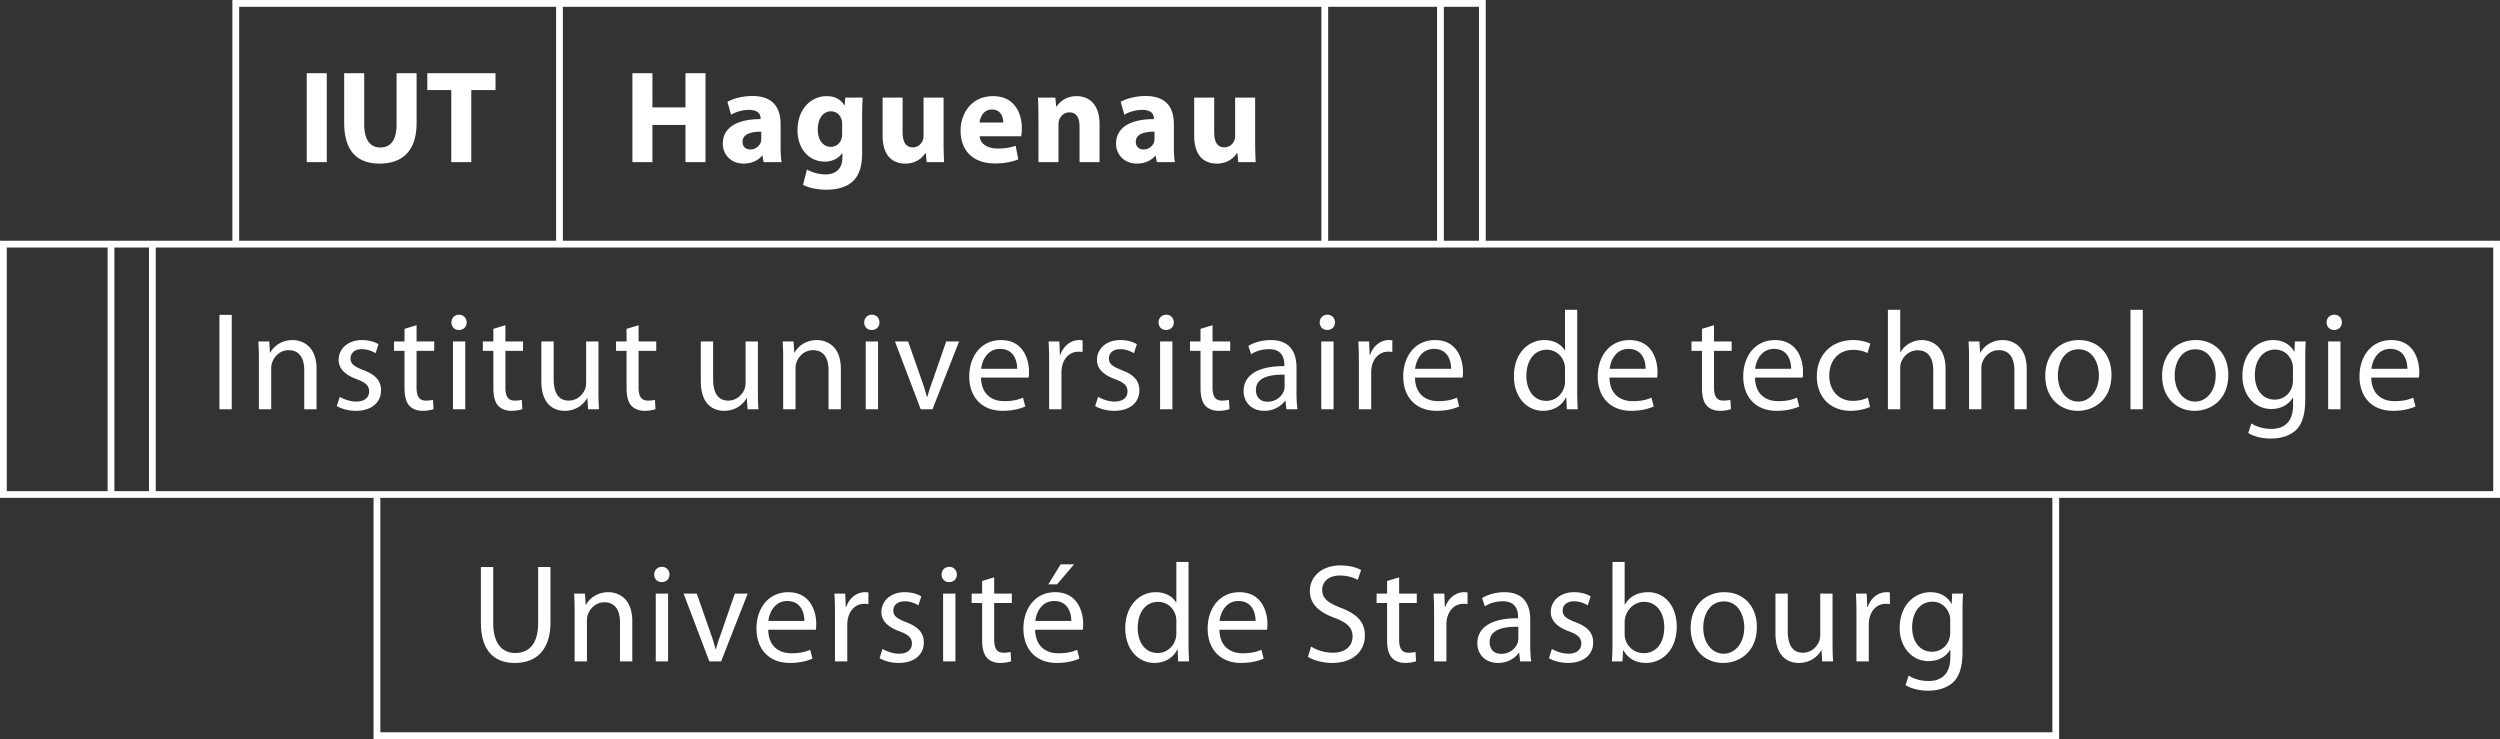 <svg xmlns="http://www.w3.org/2000/svg" width="811.841" height="240" viewBox="0 0 811.841 240"><rect x="0" y="0" width="811.841" height="240" fill="#333333" stroke="none"/><path d="M99.615 52.649h6.5V23.767h-6.5V52.65zm29.17-12.298c0 5.142-1.882 7.542-5.302 7.542-3.292 0-5.217-2.529-5.217-7.542V23.767h-6.5V39.88c0 9.17 4.234 13.242 11.503 13.242 7.526 0 12.015-4.243 12.015-13.156V23.767h-6.499v16.584zm9.978-11.099h7.782v23.397h6.5V29.252h7.868v-5.485h-22.15v5.485zm83.837 5.614h-10.733V23.767h-6.5V52.65h6.5V40.565H222.6v12.084h6.499V23.767H222.6v11.099zm30.889 5.399c0-4.97-2.18-9.084-9.152-9.084-3.805 0-6.67 1.072-8.124 1.885l1.198 4.2c1.368-.858 3.635-1.585 5.772-1.585 3.207 0 3.807 1.585 3.807 2.742v.257c-7.399 0-12.273 2.57-12.273 8.012 0 3.344 2.523 6.429 6.756 6.429 2.48 0 4.619-.9 5.987-2.572h.128l.384 2.1h5.86c-.257-1.158-.343-3.085-.343-5.056v-7.328zm-6.286 4.756c0 .386-.043.772-.129 1.115-.427 1.328-1.796 2.4-3.378 2.4-1.453 0-2.566-.815-2.566-2.486 0-2.486 2.652-3.3 6.073-3.3v2.271zm27.08-10.798h-.085c-1.069-1.757-2.865-3-5.73-3-5.174 0-9.493 4.286-9.493 11.056 0 6 3.678 10.198 8.851 10.198 2.396 0 4.405-.986 5.644-2.7h.086v1.329c0 3.9-2.352 5.528-5.43 5.528-2.48 0-4.746-.814-6.073-1.585l-1.282 4.97c1.882 1.03 4.746 1.586 7.526 1.586 3.078 0 6.2-.6 8.467-2.572 2.394-2.098 3.207-5.399 3.207-9.426V37.95c0-3.128.084-4.885.17-6.256h-5.644l-.213 2.528zm-.813 9.084c0 .558-.043 1.244-.213 1.757-.428 1.5-1.753 2.614-3.464 2.614-2.694 0-4.233-2.442-4.233-5.57 0-3.814 1.882-5.957 4.276-5.957 1.796 0 3.036 1.158 3.507 2.872.084.386.127.813.127 1.199v3.085zm32.94-11.612h-6.499v12.47c0 .556-.086 1.028-.257 1.414-.386 1.029-1.454 2.27-3.25 2.27-2.31 0-3.293-1.842-3.293-4.885v-11.27h-6.5v12.299c0 6.47 3.079 9.128 7.356 9.128 3.762 0 5.73-2.143 6.542-3.428h.128l.3 2.956h5.644c-.085-1.757-.17-3.985-.17-6.727V31.695zm16.09-.472c-7.269 0-10.56 5.87-10.56 11.185 0 6.556 4.062 10.67 11.16 10.67 2.823 0 5.43-.429 7.57-1.328l-.857-4.414c-1.753.6-3.549.9-5.772.9-3.036 0-5.73-1.286-5.9-3.987h13.469c.085-.47.214-1.455.214-2.57 0-5.185-2.566-10.456-9.323-10.456zm-4.403 8.571c.17-1.715 1.282-4.242 4.02-4.242 2.993 0 3.677 2.656 3.677 4.242h-7.697zm31.484-8.571c-3.506 0-5.601 2.015-6.456 3.386h-.13l-.297-2.914h-5.646c.086 1.886.172 4.07.172 6.685V52.65h6.5V40.565c0-.6.042-1.2.213-1.628.47-1.2 1.539-2.443 3.335-2.443 2.352 0 3.293 1.843 3.293 4.543v11.612h6.5V40.265c0-6.17-3.207-9.042-7.484-9.042zm31.614 9.042c0-4.97-2.18-9.084-9.15-9.084-3.806 0-6.67 1.072-8.125 1.885l1.198 4.2c1.368-.858 3.634-1.585 5.772-1.585 3.207 0 3.806 1.585 3.806 2.742v.257c-7.398 0-12.272 2.57-12.272 8.012 0 3.344 2.522 6.429 6.756 6.429 2.48 0 4.618-.9 5.987-2.572h.127l.385 2.1h5.86c-.258-1.158-.344-3.085-.344-5.056v-7.328zm-6.285 4.756c0 .386-.043.772-.13 1.115-.427 1.328-1.795 2.4-3.377 2.4-1.453 0-2.566-.815-2.566-2.486 0-2.486 2.652-3.3 6.073-3.3v2.271zm32.681-13.326h-6.499v12.47c0 .556-.086 1.028-.256 1.414-.386 1.029-1.455 2.27-3.25 2.27-2.31 0-3.294-1.842-3.294-4.885v-11.27h-6.499v12.299c0 6.47 3.078 9.128 7.356 9.128 3.762 0 5.73-2.143 6.542-3.428h.127l.3 2.956h5.644c-.084-1.757-.17-3.985-.17-6.727V31.695zM75.26 102.245h-4v30.664h4v-30.663zm8.81 30.664h4.001V119.67c0-.683.09-1.365.273-1.866.727-2.229 2.772-4.094 5.363-4.094 3.772 0 5.09 2.957 5.09 6.505v12.694h4v-13.103c0-7.551-4.727-9.372-7.772-9.372-3.636 0-6.182 2.047-7.272 4.095h-.09l-.229-3.64h-3.545c.136 1.82.182 3.64.182 5.96v16.06zm31.576-2.501c-2 0-4.09-.82-5.317-1.547l-.954 3.001c1.545.91 3.773 1.546 6.181 1.546 5.136 0 8.181-2.728 8.181-6.64 0-3.277-2-5.187-5.773-6.597-2.863-1.138-4.135-1.957-4.135-3.777 0-1.638 1.272-3.002 3.636-3.002 2.045 0 3.636.773 4.5 1.318l.953-2.912c-1.181-.773-3.135-1.364-5.363-1.364-4.681 0-7.59 2.912-7.59 6.46 0 2.64 1.865 4.777 5.863 6.233 2.91 1.093 4.045 2.094 4.045 4.005 0 1.864-1.362 3.276-4.227 3.276zm15.72-4.458c0 2.59.454 4.547 1.544 5.777.955 1.044 2.454 1.681 4.319 1.681 1.545 0 2.772-.272 3.544-.545l-.18-3.046c-.592.18-1.228.272-2.32.272-2.226 0-3-1.549-3-4.277v-11.875H141v-3.048h-5.727v-5.277l-3.909 1.182v4.095h-3.41v3.048h3.41v12.013zm15.717 6.96h4v-22.02h-4v22.02zm1.909-25.752c1.59 0 2.546-1.091 2.546-2.457 0-1.41-1.001-2.501-2.456-2.501-1.499 0-2.498 1.137-2.498 2.501 0 1.366.954 2.457 2.408 2.457zm11.22 18.792c0 2.59.455 4.547 1.546 5.777.955 1.044 2.454 1.681 4.318 1.681 1.545 0 2.773-.272 3.545-.545l-.181-3.046c-.591.18-1.228.272-2.32.272-2.226 0-2.999-1.549-2.999-4.277v-11.875h5.728v-3.048h-5.728v-5.277l-3.908 1.182v4.095h-3.41v3.048h3.41v12.013zm23.173 7.458c3.908 0 6.272-2.318 7.272-4.093h.09l.228 3.594h3.544c-.136-1.73-.18-3.73-.18-6.05v-15.97h-4v13.467c0 .773-.137 1.502-.364 2.047-.727 1.819-2.591 3.686-5.272 3.686-3.59 0-4.909-2.866-4.909-7.052v-12.148h-4v12.876c0 7.69 4.137 9.643 7.59 9.643zm20.078-7.458c0 2.59.454 4.547 1.544 5.777.956 1.044 2.454 1.681 4.32 1.681 1.544 0 2.772-.272 3.543-.545l-.182-3.046c-.59.18-1.226.272-2.318.272-2.226 0-2.999-1.549-2.999-4.277v-11.875h5.727v-3.048h-5.727v-5.277l-3.908 1.182v4.095h-3.41v3.048h3.41v12.013zm31.701 7.458c3.909 0 6.273-2.318 7.273-4.093h.09l.228 3.594h3.544c-.136-1.73-.18-3.73-.18-6.05v-15.97h-4v13.467c0 .773-.137 1.502-.364 2.047-.727 1.819-2.592 3.686-5.272 3.686-3.59 0-4.909-2.866-4.909-7.052v-12.148h-4v12.876c0 7.69 4.137 9.643 7.59 9.643zm19.169-.499h4V119.67c0-.683.09-1.365.273-1.866.727-2.229 2.772-4.094 5.363-4.094 3.772 0 5.09 2.957 5.09 6.505v12.694h4v-13.103c0-7.551-4.727-9.372-7.772-9.372-3.636 0-6.182 2.047-7.272 4.095h-.09l-.229-3.64h-3.545c.136 1.82.182 3.64.182 5.96v16.06zm28.713-25.75c1.59 0 2.546-1.092 2.546-2.458 0-1.41-1.002-2.501-2.456-2.501-1.499 0-2.499 1.137-2.499 2.501 0 1.366.954 2.457 2.409 2.457zm-1.91 25.75h4v-22.02h-4v22.02zm21.675 0l8.636-22.02h-4.181l-4.273 12.33c-.727 2.048-1.364 3.867-1.863 5.685h-.136c-.455-1.818-1.046-3.637-1.773-5.685l-4.318-12.33h-4.273l8.363 22.02h3.818zm22.761.5c3.5 0 5.954-.772 7.363-1.41l-.727-2.865c-1.455.637-3.228 1.136-6.09 1.136-4.045 0-7.455-2.23-7.545-7.642h15.453c.09-.456.137-1.047.137-1.866 0-4.05-1.865-10.328-9.091-10.328-6.409 0-10.317 5.187-10.317 11.83 0 6.64 4.044 11.144 10.817 11.144zm-.819-20.109c4.5 0 5.592 3.959 5.546 6.46h-11.68c.317-2.775 2.044-6.46 6.134-6.46zm15.942 19.61h4v-11.738c0-.638.045-1.32.136-1.866.545-3.002 2.545-5.095 5.363-5.095.545 0 .954 0 1.364.09v-3.776c-.364-.045-.682-.09-1.091-.09-2.682 0-5.136 1.864-6.136 4.822h-.136l-.183-4.368h-3.5c.137 2.047.183 4.277.183 6.87v15.15zm21.218-2.502c-2 0-4.09-.82-5.317-1.547l-.955 3.001c1.546.91 3.773 1.546 6.182 1.546 5.136 0 8.181-2.728 8.181-6.64 0-3.277-2-5.187-5.773-6.597-2.863-1.138-4.135-1.957-4.135-3.777 0-1.638 1.272-3.002 3.636-3.002 2.045 0 3.636.773 4.5 1.318l.953-2.912c-1.18-.773-3.135-1.364-5.363-1.364-4.682 0-7.59 2.912-7.59 6.46 0 2.64 1.864 4.777 5.863 6.233 2.909 1.093 4.045 2.094 4.045 4.005 0 1.864-1.363 3.276-4.227 3.276zm16.717-23.25c1.59 0 2.546-1.091 2.546-2.457 0-1.41-1.001-2.501-2.455-2.501-1.5 0-2.499 1.137-2.499 2.501 0 1.366.954 2.457 2.408 2.457zm-1.909 25.751h4v-22.02h-4v22.02zm13.13-6.96c0 2.591.455 4.548 1.545 5.778.955 1.044 2.454 1.681 4.319 1.681 1.544 0 2.772-.272 3.544-.545l-.18-3.046c-.592.18-1.229.272-2.32.272-2.226 0-3-1.549-3-4.277v-11.875h5.728v-3.048h-5.727v-5.277l-3.909 1.182v4.095h-3.41v3.048h3.41v12.013zm13.992 1.137c0 3.184 2.272 6.322 6.727 6.322 3.136 0 5.5-1.546 6.727-3.273h.138l.316 2.774h3.591c-.227-1.5-.318-3.368-.318-5.278v-8.233c0-4.368-1.635-8.964-8.363-8.964-2.774 0-5.454.773-7.273 1.91l.91 2.686c1.545-1.047 3.681-1.638 5.773-1.638 4.5-.046 5 3.275 5 5.049v.456c-8.5-.046-13.228 2.866-13.228 8.189zm13.317-5.415v3.823c0 .364-.043.817-.181 1.273-.637 1.865-2.499 3.686-5.408 3.686-2 0-3.728-1.184-3.728-3.823 0-4.276 4.953-5.05 9.317-4.959zm11.899 11.238h3.999v-22.02h-4v22.02zm1.908-25.75c1.592 0 2.547-1.092 2.547-2.458 0-1.41-1.001-2.501-2.456-2.501-1.5 0-2.498 1.137-2.498 2.501 0 1.366.952 2.457 2.407 2.457zm10.312 25.75h4v-11.737c0-.638.045-1.32.137-1.866.545-3.002 2.545-5.095 5.362-5.095.545 0 .955 0 1.362.09v-3.776c-.361-.045-.68-.09-1.09-.09-2.682 0-5.135 1.864-6.136 4.822h-.135l-.183-4.368h-3.5c.138 2.047.183 4.277.183 6.87v15.15zm25.22.5c3.499 0 5.952-.772 7.36-1.41l-.726-2.865c-1.454.637-3.227 1.136-6.09 1.136-4.045 0-7.456-2.23-7.545-7.642h15.454c.089-.456.135-1.047.135-1.866 0-4.05-1.865-10.328-9.09-10.328-6.41 0-10.317 5.187-10.317 11.83 0 6.64 4.045 11.144 10.818 11.144zm-.821-20.109c4.5 0 5.59 3.959 5.545 6.46h-11.679c.316-2.775 2.043-6.46 6.134-6.46zM167.163 215.28c6.635 0 11.59-3.82 11.59-13.238v-17.924h-4v18.196c0 6.736-2.955 9.736-7.454 9.736-4.09 0-7.136-2.911-7.136-9.736v-18.196h-3.999v18.061c0 9.553 4.726 13.102 10.999 13.102zm19.438-.499h4v-13.239c0-.682.09-1.365.273-1.867.727-2.23 2.772-4.094 5.363-4.094 3.772 0 5.09 2.958 5.09 6.506v12.694h4v-13.104c0-7.55-4.727-9.372-7.772-9.372-3.636 0-6.182 2.048-7.272 4.097h-.092l-.227-3.64h-3.545c.137 1.818.182 3.64.182 5.958v16.061zm28.26-25.752c1.59 0 2.545-1.09 2.545-2.455 0-1.412-1-2.502-2.455-2.502-1.5 0-2.499 1.136-2.499 2.502s.954 2.455 2.408 2.455zm-1.91 25.752h4v-22.02h-4v22.02zm21.22 0l8.636-22.02h-4.181l-4.273 12.33c-.727 2.048-1.364 3.867-1.863 5.686h-.136c-.455-1.82-1.046-3.638-1.773-5.686l-4.318-12.33h-4.273l8.363 22.02h3.818zm22.307.5c3.5 0 5.954-.772 7.362-1.409l-.727-2.866c-1.454.637-3.227 1.136-6.09 1.136-4.045 0-7.455-2.229-7.545-7.642h15.454c.09-.456.136-1.047.136-1.868 0-4.047-1.863-10.327-9.09-10.327-6.41 0-10.318 5.187-10.318 11.83 0 6.642 4.045 11.146 10.818 11.146zm-.82-20.11c4.5 0 5.592 3.959 5.546 6.46h-11.68c.317-2.774 2.045-6.46 6.135-6.46zm15.489 19.61h4v-11.738c0-.637.045-1.32.136-1.865.545-3.003 2.545-5.095 5.363-5.095.545 0 .954 0 1.363.09v-3.776c-.363-.046-.681-.092-1.09-.092-2.682 0-5.136 1.865-6.136 4.822h-.136l-.183-4.366h-3.5c.138 2.046.183 4.278.183 6.87v15.15zm20.763-2.501c-2 0-4.089-.82-5.317-1.546l-.955 3c1.546.91 3.774 1.547 6.182 1.547 5.136 0 8.181-2.729 8.181-6.641 0-3.277-1.999-5.187-5.773-6.598-2.863-1.136-4.135-1.957-4.135-3.776 0-1.638 1.272-3.003 3.636-3.003 2.045 0 3.636.774 4.5 1.32l.953-2.912c-1.18-.775-3.135-1.366-5.363-1.366-4.681 0-7.59 2.912-7.59 6.46 0 2.64 1.865 4.777 5.863 6.234 2.91 1.093 4.045 2.094 4.045 4.005 0 1.864-1.362 3.276-4.227 3.276zm16.264-23.25c1.591 0 2.546-1.09 2.546-2.456 0-1.412-1-2.502-2.455-2.502-1.5 0-2.499 1.136-2.499 2.502s.954 2.455 2.408 2.455zm-1.909 25.751h4v-22.02h-4v22.02zm12.675-6.96c0 2.591.455 4.548 1.545 5.778.956 1.045 2.454 1.682 4.32 1.682 1.544 0 2.772-.273 3.543-.546l-.182-3.046c-.59.18-1.226.272-2.318.272-2.226 0-2.999-1.549-2.999-4.277v-11.876h5.727v-3.047h-5.727v-5.278l-3.909 1.182v4.096h-3.409v3.047h3.41v12.014zm24.22 7.46c3.5 0 5.953-.772 7.362-1.409l-.727-2.866c-1.455.637-3.228 1.136-6.09 1.136-4.045 0-7.455-2.229-7.545-7.642h15.453c.09-.456.137-1.047.137-1.868 0-4.047-1.865-10.327-9.091-10.327-6.409 0-10.317 5.187-10.317 11.83 0 6.642 4.044 11.146 10.817 11.146zm-.82-20.11c4.5 0 5.591 3.959 5.546 6.46h-11.68c.317-2.774 2.044-6.46 6.134-6.46zm6.455-11.92h-4.363l-4 6.507h2.818l5.545-6.506zm26.073 32.03c3.59 0 6.227-1.865 7.409-4.32h.136l.182 3.82h3.546c-.092-1.5-.182-3.729-.182-5.685V182.48h-3.955v13.147h-.09c-1-1.73-3.227-3.322-6.637-3.322-5.317 0-9.908 4.458-9.862 11.785 0 6.687 4.136 11.19 9.453 11.19zm1.182-19.835c3 0 5.181 2.092 5.772 4.593.136.502.182 1.185.182 1.684v3.821c0 .637-.046 1.185-.182 1.73-.727 2.958-3.181 4.776-5.862 4.776-4.273 0-6.5-3.683-6.5-8.144 0-4.822 2.454-8.46 6.59-8.46zm26.942 19.835c3.5 0 5.954-.772 7.362-1.409l-.727-2.866c-1.455.637-3.227 1.136-6.09 1.136-4.045 0-7.455-2.229-7.545-7.642h15.452c.092-.456.138-1.047.138-1.868 0-4.047-1.863-10.327-9.091-10.327-6.409 0-10.317 5.187-10.317 11.83 0 6.642 4.045 11.146 10.818 11.146zm-.82-20.11c4.5 0 5.592 3.959 5.546 6.46h-11.68c.317-2.774 2.045-6.46 6.135-6.46zm30.644 16.79c-2.725 0-5.27-.866-7.043-2.002l-1.047 3.322c1.638 1.09 4.863 2 7.817 2 7.227 0 10.683-4.14 10.683-8.87 0-4.504-2.59-7.009-7.774-9.011-4.225-1.635-6.09-3.047-6.09-5.912 0-2.094 1.592-4.596 5.772-4.596 2.774 0 4.82.863 5.774 1.454l1.09-3.23c-1.32-.771-3.637-1.5-6.727-1.5-5.955 0-9.908 3.549-9.908 8.325 0 4.277 3.09 6.916 8.09 8.735 4.136 1.55 5.771 3.23 5.771 6.053 0 3.092-2.363 5.232-6.408 5.232zm17.625-4.14c0 2.591.456 4.548 1.546 5.778.956 1.045 2.453 1.682 4.318 1.682 1.546 0 2.774-.273 3.545-.546l-.18-3.046c-.591.18-1.228.272-2.321.272-2.226 0-2.998-1.549-2.998-4.277v-11.876h5.726v-3.047h-5.726v-5.278l-3.91 1.182v4.096h-3.408v3.047h3.408v12.014zm15.264 6.96h4.002v-11.738c0-.637.043-1.32.135-1.865.545-3.003 2.545-5.095 5.364-5.095.545 0 .953 0 1.363.09v-3.776c-.364-.046-.683-.092-1.09-.092-2.682 0-5.138 1.865-6.136 4.822h-.138l-.18-4.366h-3.5c.137 2.046.18 4.278.18 6.87v15.15zm14.04-5.823c0 3.184 2.272 6.323 6.727 6.323 3.135 0 5.499-1.547 6.727-3.274h.135l.318 2.774h3.592c-.23-1.5-.319-3.367-.319-5.278v-8.233c0-4.37-1.638-8.965-8.365-8.965-2.771 0-5.453.775-7.272 1.91l.91 2.686c1.546-1.047 3.683-1.638 5.774-1.638 4.498-.046 4.997 3.276 4.997 5.049v.456c-8.497-.046-13.224 2.866-13.224 8.19zm13.316-5.416v3.824c0 .364-.046.817-.18 1.274-.637 1.864-2.502 3.686-5.41 3.686-2 0-3.727-1.185-3.727-3.824 0-4.277 4.954-5.05 9.317-4.96zm16.214 8.738c-2 0-4.088-.82-5.316-1.546l-.955 3c1.546.91 3.772 1.547 6.182 1.547 5.135 0 8.181-2.729 8.181-6.641 0-3.277-1.999-5.187-5.774-6.598-2.863-1.136-4.134-1.957-4.134-3.776 0-1.638 1.27-3.003 3.635-3.003 2.045 0 3.637.774 4.5 1.32l.953-2.912c-1.179-.775-3.135-1.366-5.362-1.366-4.681 0-7.59 2.912-7.59 6.46 0 2.64 1.865 4.777 5.864 6.234 2.908 1.093 4.044 2.094 4.044 4.005 0 1.864-1.362 3.276-4.228 3.276zm17.809-1.093h.092c1.68 2.866 4.228 4.094 7.41 4.094 4.908 0 9.908-3.91 9.908-11.782 0-6.644-3.818-11.194-9.318-11.194-3.545 0-6.09 1.546-7.501 4.005h-.09v-13.83h-3.955v26.616c0 1.956-.09 4.185-.18 5.685h3.407l.227-3.594zm.502-9.145c0-.637.089-1.182.226-1.684.818-3.001 3.362-4.912 6.045-4.912 4.317 0 6.592 3.776 6.592 8.188 0 5.051-2.456 8.462-6.681 8.462-2.91 0-5.273-1.91-6.002-4.684-.134-.456-.18-.956-.18-1.458v-3.912zm31.983 13.239c5.272 0 10.952-3.549 10.952-11.693 0-6.687-4.271-11.283-10.588-11.283-6.044 0-10.91 4.323-10.91 11.647 0 6.962 4.636 11.329 10.546 11.329zm.272-19.972c4.728 0 6.59 4.684 6.59 8.416 0 4.96-2.863 8.555-6.682 8.555-3.907 0-6.635-3.64-6.635-8.463 0-4.142 2.046-8.508 6.727-8.508zm24.307 19.972c3.907 0 6.27-2.318 7.272-4.094h.089l.23 3.594h3.542c-.135-1.73-.18-3.729-.18-6.05v-15.97h-4v13.466c0 .775-.137 1.503-.364 2.048-.726 1.819-2.59 3.686-5.273 3.686-3.588 0-4.908-2.865-4.908-7.054v-12.146h-3.999v12.875c0 7.691 4.137 9.645 7.59 9.645zm18.712-.5h4.002v-11.738c0-.637.043-1.32.135-1.865.545-3.003 2.544-5.095 5.364-5.095.545 0 .953 0 1.363.09v-3.776c-.365-.046-.683-.092-1.09-.092-2.683 0-5.138 1.865-6.136 4.822h-.138l-.18-4.366h-3.5c.137 2.046.18 4.278.18 6.87v15.15zm23.403-.091c3.408 0 5.818-1.638 7-3.684h.088v2.41c0 5.597-2.997 7.734-7.088 7.734-2.728 0-5-.818-6.455-1.773l-1 3.092c1.772 1.185 4.68 1.822 7.317 1.822 2.774 0 5.864-.683 8.044-2.64 2.091-1.956 3.138-5.005 3.138-10.1v-12.785c0-2.64.046-4.458.181-6.005h-3.546l-.135 3.322h-.091c-1.002-1.821-3.047-3.778-6.862-3.778-5.092 0-9.955 4.186-9.955 11.647 0 6.099 3.908 10.738 9.364 10.738zm1.225-19.29c2.955 0 4.865 1.911 5.59 4.275.184.502.227 1.093.227 1.776v3.958c0 .683-.089 1.455-.315 2.138-.82 2.547-3.047 4.096-5.545 4.096-4.275 0-6.5-3.594-6.5-7.918 0-5.094 2.727-8.324 6.543-8.324zm-126.4-61.992c3.588 0 6.225-1.864 7.407-4.32h.137l.181 3.821h3.546c-.092-1.5-.181-3.73-.181-5.686v-26.615h-3.956v13.147h-.089c-1.001-1.729-3.227-3.32-6.638-3.32-5.316 0-9.908 4.457-9.862 11.782 0 6.687 4.136 11.191 9.455 11.191zm1.182-19.834c2.997 0 5.18 2.093 5.771 4.594.135.5.181 1.184.181 1.684v3.821c0 .637-.046 1.184-.18 1.729-.73 2.957-3.182 4.776-5.864 4.776-4.272 0-6.5-3.683-6.5-8.143 0-4.822 2.455-8.46 6.592-8.46zm27.393 19.834c3.5 0 5.955-.771 7.364-1.408l-.729-2.866c-1.454.637-3.227 1.136-6.09 1.136-4.045 0-7.453-2.23-7.545-7.642h15.454c.091-.456.137-1.047.137-1.866 0-4.05-1.864-10.328-9.09-10.328-6.41 0-10.32 5.187-10.32 11.83 0 6.64 4.046 11.144 10.819 11.144zm-.818-20.108c4.498 0 5.591 3.959 5.545 6.46H522.71c.318-2.775 2.045-6.46 6.136-6.46zm23.85 12.65c0 2.59.454 4.547 1.544 5.777.955 1.044 2.455 1.681 4.32 1.681 1.543 0 2.771-.272 3.543-.545l-.18-3.046c-.592.18-1.229.272-2.319.272-2.226 0-3-1.549-3-4.277v-11.875h5.728v-3.048h-5.728v-5.277l-3.908 1.182v4.095h-3.41v3.048h3.41v12.013zm24.218 7.458c3.5 0 5.955-.771 7.364-1.408l-.729-2.866c-1.454.637-3.227 1.136-6.09 1.136-4.045 0-7.453-2.23-7.545-7.642h15.454c.092-.456.138-1.047.138-1.866 0-4.05-1.865-10.328-9.091-10.328-6.409 0-10.319 5.187-10.319 11.83 0 6.64 4.045 11.144 10.818 11.144zm-.818-20.108c4.498 0 5.591 3.959 5.545 6.46h-11.68c.318-2.775 2.045-6.46 6.135-6.46zm24.852 20.108c2.952 0 5.272-.771 6.316-1.273l-.682-3.001c-1.136.499-2.637 1.044-4.909 1.044-4.363 0-7.636-3.138-7.636-8.233 0-4.55 2.728-8.326 7.774-8.326 2.18 0 3.68.546 4.636 1.047l.91-3.048c-1.094-.593-3.182-1.184-5.546-1.184-7.183 0-11.819 4.959-11.819 11.738 0 6.732 4.318 11.236 10.956 11.236zm16.125-13.784c0-.727.043-1.32.272-1.91.772-2.139 2.771-3.96 5.362-3.96 3.772 0 5.092 2.958 5.092 6.507v12.648h3.999v-13.103c0-7.551-4.728-9.372-7.683-9.372a8.198 8.198 0 0 0-4.09 1.092 7.564 7.564 0 0 0-2.864 2.866h-.088v-13.784h-4.002v32.301h4.002v-13.285zm22.35 13.285h3.998V119.67c0-.683.092-1.365.273-1.866.729-2.229 2.774-4.094 5.364-4.094 3.773 0 5.09 2.957 5.09 6.505v12.694h3.998v-13.103c0-7.551-4.724-9.372-7.77-9.372-3.635 0-6.183 2.047-7.273 4.095h-.092l-.226-3.64h-3.546c.138 1.82.184 3.64.184 5.96v16.06zm35.302.5c5.272 0 10.952-3.55 10.952-11.692 0-6.687-4.271-11.283-10.588-11.283-6.044 0-10.91 4.322-10.91 11.647 0 6.961 4.636 11.327 10.546 11.327zm.272-19.973c4.728 0 6.59 4.686 6.59 8.417 0 4.96-2.864 8.555-6.682 8.555-3.907 0-6.635-3.64-6.635-8.463 0-4.141 2.045-8.509 6.727-8.509zm20.853-12.828h-4.002v32.301h4.002v-32.301zm16.81 32.8c5.273 0 10.953-3.548 10.953-11.691 0-6.687-4.272-11.283-10.589-11.283-6.044 0-10.91 4.322-10.91 11.647 0 6.961 4.637 11.327 10.546 11.327zm.273-19.972c4.727 0 6.589 4.686 6.589 8.417 0 4.96-2.863 8.555-6.681 8.555-3.907 0-6.636-3.64-6.636-8.463 0-4.141 2.046-8.509 6.728-8.509zm24.621 19.381c3.408 0 5.818-1.638 7-3.683h.092v2.41c0 5.596-3 7.734-7.092 7.734-2.728 0-5-.818-6.454-1.773l-.998 3.092c1.772 1.185 4.681 1.822 7.318 1.822 2.77 0 5.86-.683 8.043-2.64 2.092-1.956 3.136-5.005 3.136-10.1v-12.784c0-2.64.046-4.458.184-6.006h-3.546l-.138 3.322h-.092c-.998-1.82-3.043-3.777-6.862-3.777-5.089 0-9.954 4.186-9.954 11.647 0 6.098 3.91 10.736 9.363 10.736zm1.228-19.289c2.955 0 4.863 1.91 5.591 4.276.181.5.227 1.093.227 1.774v3.96c0 .682-.092 1.454-.318 2.136-.818 2.548-3.047 4.097-5.546 4.097-4.271 0-6.5-3.595-6.5-7.918 0-5.095 2.728-8.325 6.546-8.325zm17.258 19.381h4.002v-22.02h-4.002v22.02zm1.91-25.75c1.59 0 2.545-1.092 2.545-2.458 0-1.41-1-2.501-2.455-2.501-1.498 0-2.499 1.137-2.499 2.501 0 1.366.955 2.457 2.41 2.457zm19.086 26.25c3.5 0 5.953-.772 7.361-1.41l-.726-2.865c-1.454.637-3.227 1.136-6.09 1.136-4.045 0-7.455-2.23-7.544-7.642h15.453c.09-.456.135-1.047.135-1.866 0-4.05-1.865-10.328-9.09-10.328-6.41 0-10.317 5.187-10.317 11.83 0 6.64 4.045 11.144 10.818 11.144zm-.82-20.109c4.5 0 5.59 3.959 5.545 6.46h-11.678c.315-2.775 2.042-6.46 6.133-6.46zm-293.74-35.123V0H75.465v78.177H0v83.505h121.305V240H668.68v-78.318h143.162V78.177H482.476zM468.868 2.203h11.406v75.974h-11.406V2.203zm-37.563 0h35.36v75.974h-35.36V2.203zm-248.519 0h246.316v75.974H182.785V2.203zm-105.118 0h102.915v75.974H77.667V2.203zM34.94 159.48H2.203V80.38h32.738v79.098zm13.438 0H37.144V80.38h11.235v79.098zm618.097 78.318H123.508v-76.115h542.968v76.115zm143.162-78.318H50.582V80.38h759.056v79.098z" fill="#ffffff"></path></svg>